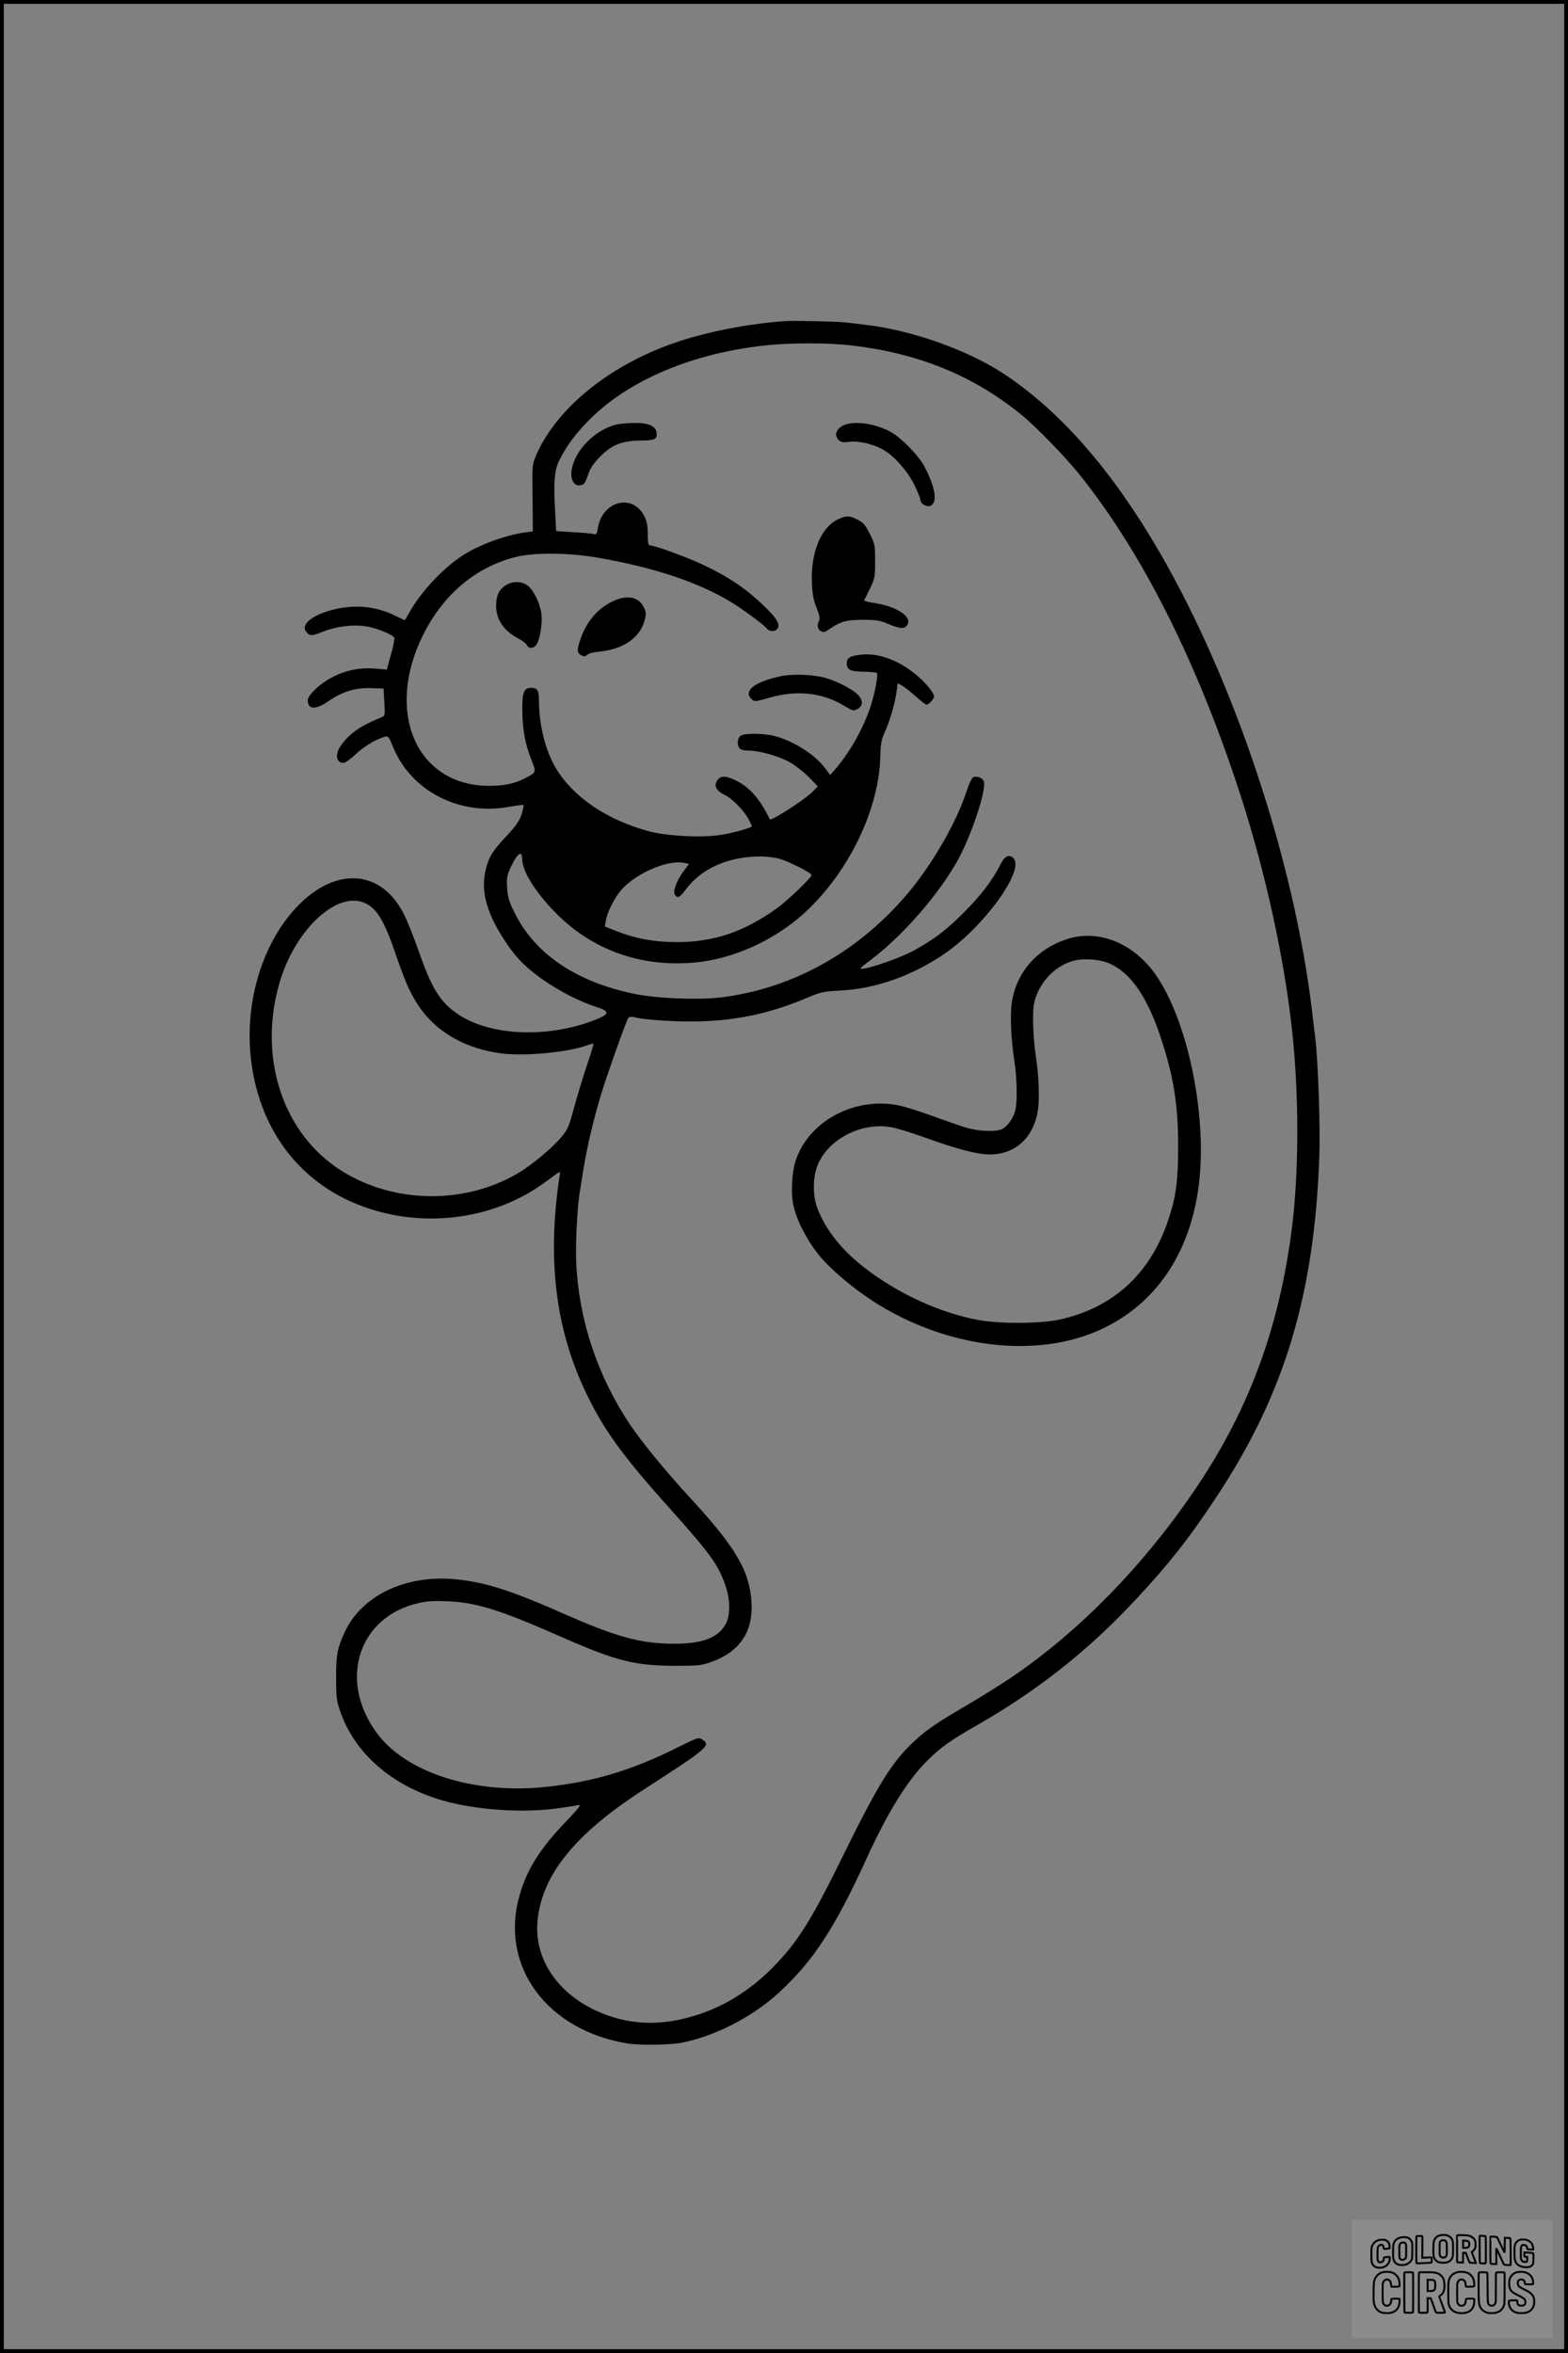 <?xml version="1.0" encoding="UTF-8"?>
<svg xmlns="http://www.w3.org/2000/svg" version="1.0" width="1024pt" height="1536pt" viewBox="0 0 1024 1536" preserveAspectRatio="xMidYMid meet">
  <rect x="0" y="0" width="1024" height="1536" fill="#808080" stroke="none"/>
  <g transform="translate(0.00 0.00) scale(1)">
    <g transform="translate(0,1536) scale(0.1,-0.1)" fill="#000000" stroke="none">
      <path d="M5130 13264 c-250 -17 -542 -75 -750 -151 -416 -150 -750 -426 -879 -726 -26 -61 -26 -64 -23 -279 l2 -217 -47 -6 c-134 -18 -315 -85 -422 -158 -126 -85 -261 -230 -336 -362 -16 -27 -29 -51 -30 -53 -1 -1 -28 11 -61 27 -126 64 -266 77 -409 41 -160 -41 -230 -115 -154 -163 11 -7 35 -2 81 17 96 38 202 51 291 37 63 -10 156 -47 181 -71 5 -5 -4 -53 -20 -110 l-28 -101 -81 7 c-98 7 -191 -12 -279 -59 -79 -41 -156 -115 -156 -148 0 -63 53 -64 140 -3 87 60 173 86 276 82 l79 -3 5 -89 c5 -87 5 -89 -20 -99 -136 -55 -205 -103 -261 -180 -43 -59 -36 -117 15 -117 10 0 45 24 76 54 53 51 134 100 191 116 25 7 27 4 57 -69 119 -287 436 -449 761 -387 47 8 87 13 90 11 2 -3 -3 -30 -13 -61 -14 -43 -34 -72 -94 -137 -93 -99 -116 -135 -137 -212 -28 -109 -16 -209 40 -332 42 -91 123 -214 184 -276 110 -115 322 -244 490 -298 103 -33 97 -51 -33 -98 -304 -109 -663 -89 -866 49 -115 78 -170 166 -255 409 -34 98 -80 211 -101 251 -163 311 -493 301 -750 -23 -195 -246 -287 -606 -243 -948 60 -467 337 -814 764 -957 393 -131 836 -65 1158 173 48 36 89 65 92 65 2 0 2 -8 1 -17 -2 -10 -9 -58 -15 -108 -61 -492 -3 -916 179 -1302 118 -251 241 -421 555 -771 258 -288 313 -363 359 -492 36 -99 38 -202 4 -263 -49 -88 -151 -127 -333 -127 -218 0 -373 42 -715 192 -353 156 -512 207 -707 228 -330 35 -624 -105 -734 -349 -47 -104 -54 -141 -54 -291 0 -133 3 -152 28 -225 96 -273 338 -483 667 -578 212 -61 513 -83 740 -53 69 9 136 20 150 23 19 5 -2 -22 -83 -107 -173 -180 -259 -318 -306 -490 -127 -457 183 -876 711 -960 75 -12 274 -9 348 5 218 43 460 166 634 325 224 205 366 420 574 875 138 303 266 509 392 636 89 90 154 136 335 240 378 216 700 468 994 777 244 258 383 433 573 722 438 666 632 1312 664 2212 7 181 -8 623 -26 768 -6 47 -15 126 -21 175 -117 986 -508 2160 -999 3005 -308 529 -642 912 -1009 1156 -237 158 -605 289 -911 324 -52 6 -108 13 -125 15 -49 6 -335 13 -395 9z m432 -159 c434 -51 788 -194 1103 -448 102 -83 290 -276 393 -405 407 -511 762 -1218 1041 -2076 163 -501 289 -1072 340 -1551 46 -426 44 -937 -5 -1305 -84 -635 -277 -1156 -614 -1660 -342 -511 -775 -955 -1230 -1260 -63 -42 -182 -116 -265 -165 -199 -116 -267 -162 -344 -232 -151 -136 -243 -283 -481 -768 -204 -415 -293 -555 -452 -717 -156 -158 -334 -266 -531 -322 -224 -65 -428 -52 -625 39 -261 121 -407 349 -381 593 32 298 246 561 690 848 426 275 444 290 385 329 -23 15 -30 13 -153 -48 -306 -154 -558 -229 -871 -262 -473 -49 -919 96 -1107 360 -247 345 -110 754 281 841 59 13 104 15 193 11 185 -9 339 -57 731 -230 364 -160 485 -191 750 -191 153 0 170 2 238 26 183 66 271 197 260 387 -13 208 -102 360 -408 691 -148 160 -315 364 -388 474 -212 318 -333 685 -349 1056 -5 123 6 350 22 450 2 14 13 82 24 151 25 152 67 332 116 494 35 116 158 463 176 496 7 14 15 15 76 2 37 -7 140 -16 228 -19 323 -13 583 33 860 150 92 39 109 43 210 49 237 11 468 91 683 234 261 174 538 553 460 631 -28 28 -57 14 -84 -40 -54 -107 -130 -206 -243 -318 -117 -117 -195 -175 -331 -249 -99 -53 -341 -133 -340 -112 1 3 31 29 68 56 211 158 456 442 575 665 86 162 177 439 163 496 -7 26 -50 43 -73 28 -8 -5 -28 -49 -44 -99 -64 -192 -209 -446 -360 -632 -325 -397 -763 -646 -1242 -704 -153 -18 -425 -7 -573 25 -374 79 -639 259 -771 523 -39 78 -47 103 -51 166 -4 66 -1 82 22 133 43 93 76 117 76 56 1 -83 95 -230 235 -367 240 -235 556 -342 905 -307 200 21 413 104 593 233 339 242 598 717 606 1114 2 82 6 105 32 162 32 72 65 187 75 264 l6 48 27 -13 c14 -8 55 -39 89 -70 35 -31 67 -56 72 -56 15 0 50 38 50 54 0 24 -62 98 -124 147 -111 90 -237 136 -346 126 -76 -7 -100 -20 -100 -56 0 -43 22 -54 110 -56 44 0 82 -4 86 -8 11 -10 -13 -135 -42 -223 -48 -143 -138 -301 -230 -406 l-33 -37 -30 41 c-66 90 -205 180 -331 213 -70 19 -200 20 -224 2 -21 -16 -24 -60 -6 -82 8 -9 30 -15 60 -15 70 0 195 -35 268 -76 35 -20 91 -63 124 -97 l59 -60 -33 -34 c-49 -51 -274 -196 -281 -181 -63 131 -130 208 -219 252 -67 34 -103 34 -124 1 -24 -36 -7 -67 50 -95 50 -24 127 -103 157 -162 10 -20 19 -39 19 -42 0 -9 -124 -44 -202 -56 -121 -20 -350 -8 -468 23 -274 73 -496 223 -609 411 -68 113 -110 279 -111 432 0 77 -9 94 -52 94 -47 0 -59 -33 -57 -150 2 -126 18 -214 58 -316 35 -89 36 -85 -44 -126 -64 -33 -133 -48 -230 -48 -474 0 -684 480 -432 985 130 262 340 440 597 507 127 34 360 31 565 -6 355 -64 627 -155 837 -279 80 -47 223 -152 247 -181 19 -22 58 -20 71 4 15 28 -11 68 -92 146 -121 115 -226 186 -398 268 -104 49 -315 126 -347 126 -9 0 -13 20 -13 73 0 56 -5 83 -22 117 -77 152 -275 100 -304 -78 -6 -38 -9 -43 -28 -38 -12 3 -71 9 -133 12 l-111 7 -7 134 c-11 193 -4 266 30 333 49 96 106 172 199 265 257 255 667 428 1141 480 165 18 415 18 567 0z m-471 -3351 c64 -19 209 -92 209 -106 0 -17 -162 -172 -230 -220 -216 -153 -410 -218 -652 -218 -145 0 -273 24 -390 71 l-78 31 6 37 c10 57 57 152 102 202 100 113 311 201 416 175 l26 -6 -34 -45 c-44 -57 -73 -132 -60 -153 19 -29 32 -23 73 32 100 135 273 213 477 215 47 1 103 -6 135 -15z m-2705 -290 c78 -37 127 -121 205 -353 62 -181 103 -267 168 -352 111 -147 294 -246 511 -275 151 -20 430 5 561 51 23 9 44 14 45 12 2 -2 -17 -64 -42 -138 -25 -74 -63 -198 -84 -276 -36 -132 -42 -147 -87 -199 -61 -72 -194 -182 -281 -233 -361 -213 -844 -197 -1186 39 -359 248 -508 732 -371 1203 101 350 379 607 561 521z"></path>
      <path d="M4027 12589 c-144 -34 -280 -175 -295 -306 -6 -56 18 -96 55 -91 28 3 33 10 58 81 11 32 37 69 74 106 75 77 143 104 263 105 96 1 111 9 106 52 -5 43 -54 64 -148 63 -41 -1 -92 -5 -113 -10z"></path>
      <path d="M5526 12590 c-62 -19 -85 -70 -47 -104 15 -13 29 -16 68 -10 60 8 158 -15 223 -53 70 -40 156 -137 200 -226 22 -44 40 -88 40 -98 0 -28 44 -53 69 -40 45 24 29 121 -42 256 -39 73 -154 191 -223 227 -93 50 -214 70 -288 48z"></path>
      <path d="M5475 11971 c-113 -51 -181 -217 -173 -416 4 -78 11 -114 31 -164 19 -46 23 -69 16 -82 -15 -29 -10 -58 12 -69 17 -10 27 -7 57 14 73 50 111 60 217 60 86 0 109 -3 166 -27 72 -30 99 -33 117 -15 52 52 -48 126 -203 151 -41 6 -74 14 -72 17 2 3 18 37 37 75 33 67 35 75 35 181 0 107 -1 113 -35 180 -29 58 -42 73 -80 92 -53 27 -73 27 -125 3z"></path>
      <path d="M3302 11539 c-44 -29 -62 -67 -62 -134 0 -90 52 -166 147 -214 23 -12 47 -30 53 -41 14 -27 46 -25 64 3 23 35 39 136 32 197 -8 68 -47 151 -87 185 -39 32 -100 34 -147 4z"></path>
      <path d="M4004 11436 c-101 -47 -175 -134 -215 -253 -23 -69 -21 -86 10 -102 15 -8 23 -7 35 4 9 9 42 18 78 21 158 15 269 91 298 206 11 41 10 52 -6 85 -33 67 -108 82 -200 39z"></path>
      <path d="M5100 10946 c-174 -37 -250 -97 -190 -151 18 -17 23 -16 117 11 178 51 344 33 487 -54 55 -33 61 -34 85 -21 40 22 39 60 -1 98 -39 37 -141 88 -212 107 -77 21 -211 26 -286 10z"></path>
      <path d="M6960 9227 c-190 -65 -318 -211 -351 -402 -14 -80 -7 -249 16 -395 17 -109 20 -268 5 -321 -14 -51 -50 -101 -85 -119 -40 -20 -152 -16 -235 9 -36 10 -135 45 -220 76 -85 31 -186 63 -225 70 -283 55 -578 -101 -666 -353 -29 -81 -36 -229 -15 -312 24 -99 97 -235 174 -325 76 -89 213 -204 342 -288 481 -311 1079 -382 1503 -179 343 164 560 481 622 907 64 437 -54 1058 -262 1379 -146 226 -387 327 -603 253z m291 -159 c135 -62 240 -214 328 -477 85 -253 116 -448 115 -716 0 -224 -14 -329 -65 -480 -117 -350 -358 -571 -709 -649 -125 -27 -387 -29 -530 -3 -253 47 -528 173 -746 343 -147 115 -244 236 -302 376 -35 85 -36 206 -3 290 66 170 285 284 479 250 37 -6 135 -36 217 -66 222 -80 361 -116 443 -112 161 7 273 115 300 288 12 76 6 230 -14 358 -9 58 -17 157 -17 220 -1 97 3 124 22 173 42 107 127 189 230 222 70 22 183 15 252 -17z"></path>
    </g>
  </g>
  <rect x="0.0" y="0.0" width="1024.0" height="1536.0" fill="none" stroke="black" stroke-width="5"></rect>
  <g transform="translate(882.93 1449.20) scale(0.128)" opacity="1.0">
    <rect x="0" y="0" width="1024.0" height="600.0" fill="white" fill-opacity="0.1"></rect>
    <g transform="translate(0,650) scale(0.1,-0.1)" stroke="none">
      <path fill="none" stroke="#000000" stroke-width="100" d="M4491 5720 c-164 -43 -269 -147 -319 -315 -19 -65 -29 -577 -13 -693 25 -190 116 -310 276 -367 63 -23 284 -32 370 -16 122 22 249 110 294 205 51 104 56 150 56 496 0 341 -4 385 -48 478 -46 100 -156 184 -282 217 -83 21 -241 19 -334 -5z m270 -273 c19 -12 43 -40 54 -62 18 -37 20 -64 23 -320 5 -339 -1 -384 -56 -436 -87 -82 -235 -56 -289 51 -22 43 -23 53 -23 335 0 314 7 370 52 412 34 32 66 42 139 42 53 1 73 -4 100 -22z"></path>
      <path fill="none" stroke="#000000" stroke-width="100" d="M5367 5723 c-4 -3 -7 -311 -7 -683 0 -618 1 -679 17 -691 12 -10 51 -14 152 -14 l136 0 3 248 2 248 67 -3 67 -3 34 -85 c18 -47 58 -152 89 -235 30 -82 63 -158 73 -168 14 -15 40 -19 165 -24 l148 -6 -5 34 c-4 19 -49 143 -102 276 -53 133 -96 246 -96 251 0 6 15 19 33 31 53 33 104 92 134 156 27 57 28 67 27 195 0 115 -4 144 -23 193 -31 80 -76 135 -148 183 -83 56 -166 82 -303 94 -129 11 -453 14 -463 3z m541 -300 c55 -27 77 -73 77 -163 0 -61 -4 -82 -23 -111 -34 -55 -73 -69 -191 -69 l-101 0 0 187 0 186 101 -6 c66 -4 114 -12 137 -24z"></path>
      <path fill="none" stroke="#000000" stroke-width="100" d="M6514 5685 c-4 -9 -5 -320 -2 -690 3 -511 7 -678 16 -687 19 -19 273 -30 291 -13 11 11 13 126 12 675 -1 364 -6 672 -11 685 -11 28 -27 31 -187 40 -99 6 -114 5 -119 -10z"></path>
      <path fill="none" stroke="#000000" stroke-width="100" d="M3355 5683 c-27 -3 -55 -9 -62 -15 -10 -8 -13 -150 -13 -683 0 -592 2 -674 15 -685 12 -10 52 -11 173 -6 362 15 578 29 590 38 8 7 12 46 12 129 0 108 -2 119 -20 129 -11 6 -24 9 -28 7 -4 -3 -103 -8 -221 -12 l-214 -7 5 545 c4 384 2 549 -5 556 -11 11 -120 12 -232 4z"></path>
      <path fill="none" stroke="#000000" stroke-width="100" d="M7067 5654 c-4 -4 -7 -310 -7 -680 0 -625 1 -673 18 -692 15 -18 31 -21 152 -24 l134 -3 -3 400 c-2 277 1 397 8 390 11 -11 153 -311 251 -530 96 -215 128 -281 142 -292 7 -6 82 -14 165 -17 l153 -7 11 28 c14 34 3 1333 -11 1347 -5 5 -70 11 -144 14 l-136 5 -1 -54 c-1 -30 -5 -200 -8 -379 l-6 -325 -73 150 c-40 83 -123 256 -184 385 -61 129 -117 242 -125 252 -11 12 -40 18 -121 22 -59 4 -130 9 -157 12 -28 3 -54 2 -58 -2z"></path>
      <path fill="none" stroke="#000000" stroke-width="100" d="M2507 5614 c-220 -49 -342 -159 -394 -357 -24 -91 -24 -641 0 -740 57 -233 232 -339 510 -310 56 6 127 21 158 33 76 29 187 114 226 174 64 95 67 114 71 505 2 232 -1 371 -8 404 -27 126 -116 235 -228 278 -74 29 -236 35 -335 13z m191 -281 c15 -11 36 -35 47 -54 19 -32 20 -52 20 -349 0 -309 0 -316 -23 -362 -31 -62 -75 -89 -155 -95 -53 -4 -67 -2 -97 19 -19 13 -44 41 -55 63 -19 37 -20 60 -20 350 0 337 2 351 60 405 54 51 169 63 223 23z"></path>
      <path fill="none" stroke="#000000" stroke-width="100" d="M8568 5491 c-133 -43 -219 -134 -262 -280 -13 -45 -16 -107 -16 -343 0 -320 9 -395 60 -506 73 -156 258 -255 506 -269 191 -11 324 47 376 165 19 42 22 70 26 288 4 209 3 242 -11 256 -19 18 -186 38 -347 41 l-105 2 -3 -95 c-1 -52 2 -102 7 -109 6 -10 33 -16 75 -19 l66 -4 0 -105 c0 -98 -1 -105 -26 -130 -23 -23 -31 -25 -99 -21 -64 3 -79 7 -112 34 -21 16 -49 52 -63 80 -25 49 -25 51 -25 324 0 303 6 348 56 402 28 29 32 30 99 26 105 -6 152 -50 167 -158 8 -53 9 -54 48 -62 22 -5 90 -10 150 -11 l110 -2 3 43 c4 52 -30 180 -66 245 -53 99 -179 183 -317 212 -96 20 -226 18 -297 -4z"></path>
      <path fill="none" stroke="#000000" stroke-width="100" d="M1390 5484 c-203 -45 -359 -207 -390 -404 -13 -83 -13 -616 0 -694 20 -123 100 -235 203 -281 98 -45 271 -51 387 -13 211 67 340 238 340 451 0 54 -3 69 -17 74 -24 9 -264 -15 -280 -28 -7 -7 -13 -31 -13 -60 0 -56 -13 -95 -43 -128 -31 -34 -95 -61 -144 -61 -35 0 -48 6 -77 35 -52 52 -58 99 -54 423 3 257 5 280 24 323 42 89 120 132 202 109 53 -14 72 -42 81 -120 11 -90 15 -92 150 -79 62 6 125 15 138 20 25 9 25 10 21 107 -3 82 -9 106 -33 155 -33 68 -97 130 -163 160 -60 27 -235 33 -332 11z"></path>
      <path fill="none" stroke="#000000" stroke-width="100" d="M1600 3845 c-239 -44 -424 -235 -476 -495 -22 -109 -33 -831 -15 -1000 31 -300 174 -492 425 -572 45 -15 100 -21 211 -25 181 -6 263 8 380 66 147 73 214 152 266 311 26 78 32 117 37 219 4 98 2 125 -9 132 -22 14 -393 11 -407 -3 -7 -7 -12 -39 -12 -73 0 -169 -84 -275 -217 -275 -68 0 -110 18 -150 64 -65 73 -68 99 -68 606 0 446 1 456 22 515 78 208 337 201 392 -11 6 -23 13 -75 16 -115 3 -41 10 -78 15 -83 10 -10 289 -10 357 0 63 9 67 18 60 147 -12 210 -62 331 -181 445 -86 82 -165 123 -280 146 -94 19 -261 20 -366 1z"></path>
      <path fill="none" stroke="#000000" stroke-width="100" d="M5376 3840 c-151 -39 -268 -118 -350 -237 -106 -157 -118 -245 -114 -863 4 -463 5 -477 27 -550 33 -106 72 -178 131 -243 123 -135 290 -197 526 -197 326 0 528 127 610 384 34 106 48 339 20 349 -29 12 -386 9 -400 -2 -7 -6 -16 -44 -20 -85 -17 -192 -81 -266 -226 -266 -93 1 -163 55 -197 152 -16 48 -18 92 -18 503 0 437 1 452 22 520 26 81 57 119 121 147 78 35 188 8 237 -56 30 -40 55 -133 55 -206 0 -92 6 -95 157 -92 70 1 161 5 201 8 87 8 88 9 78 158 -12 189 -62 314 -170 422 -76 76 -130 109 -241 144 -102 33 -337 38 -449 10z"></path>
      <path fill="none" stroke="#000000" stroke-width="100" d="M8441 3845 c-204 -45 -357 -196 -406 -402 -24 -99 -17 -331 13 -416 47 -137 141 -225 342 -323 334 -162 396 -203 438 -284 19 -37 23 -57 20 -116 -3 -59 -8 -77 -30 -107 -39 -50 -98 -70 -190 -65 -137 7 -187 57 -188 185 0 95 4 94 -223 86 -106 -3 -198 -10 -204 -16 -17 -13 -17 -107 1 -200 44 -226 196 -375 436 -423 103 -20 339 -15 435 10 199 53 340 189 391 377 21 78 28 222 15 311 -16 115 -56 191 -145 276 -85 81 -145 117 -386 235 -250 122 -298 173 -301 319 -3 109 52 167 164 175 115 8 183 -49 194 -164 3 -32 10 -64 16 -70 10 -14 340 -17 387 -4 24 7 25 9 22 92 -5 150 -54 269 -153 369 -69 70 -189 133 -297 155 -90 18 -265 18 -351 0z"></path>
      <path fill="none" stroke="#000000" stroke-width="100" d="M2710 3833 c-14 -2 -29 -9 -35 -14 -7 -7 -9 -354 -7 -1017 3 -910 5 -1008 20 -1019 20 -16 384 -18 413 -3 19 10 19 32 19 1019 0 923 -1 1010 -16 1022 -13 10 -61 14 -193 16 -97 1 -187 -1 -201 -4z"></path>
      <path fill="none" stroke="#000000" stroke-width="100" d="M3455 3833 c-47 -12 -45 32 -45 -1034 0 -987 0 -1009 19 -1019 12 -6 98 -10 210 -10 159 0 192 3 205 16 14 13 16 61 16 370 l0 355 81 -3 82 -3 88 -245 c49 -135 105 -292 124 -350 20 -58 45 -113 57 -122 18 -16 45 -18 229 -18 184 0 210 2 216 16 7 19 16 -7 -153 448 -74 197 -134 362 -134 366 0 4 23 22 50 40 162 104 228 273 217 560 -8 225 -46 336 -153 450 -104 110 -219 160 -413 179 -101 11 -657 13 -696 4z m721 -409 c64 -48 69 -61 72 -231 4 -176 -7 -223 -59 -267 -43 -36 -89 -46 -216 -46 l-113 0 0 286 0 286 144 -4 c127 -3 148 -5 172 -24z"></path>
      <path fill="none" stroke="#000000" stroke-width="100" d="M6510 3834 c-51 -11 -50 7 -50 -683 1 -672 7 -842 35 -951 45 -175 148 -311 289 -380 117 -58 200 -73 376 -68 124 4 156 9 225 32 108 37 176 79 246 153 61 66 117 169 140 258 9 37 13 248 16 831 4 727 3 782 -13 795 -13 11 -57 14 -204 14 -171 0 -190 -2 -209 -19 -21 -19 -21 -19 -21 -746 0 -782 0 -782 -52 -861 -64 -95 -228 -106 -302 -19 -61 73 -60 64 -66 877 -4 562 -8 745 -17 754 -13 13 -341 23 -393 13z"></path>
    </g>
  </g>
</svg>
